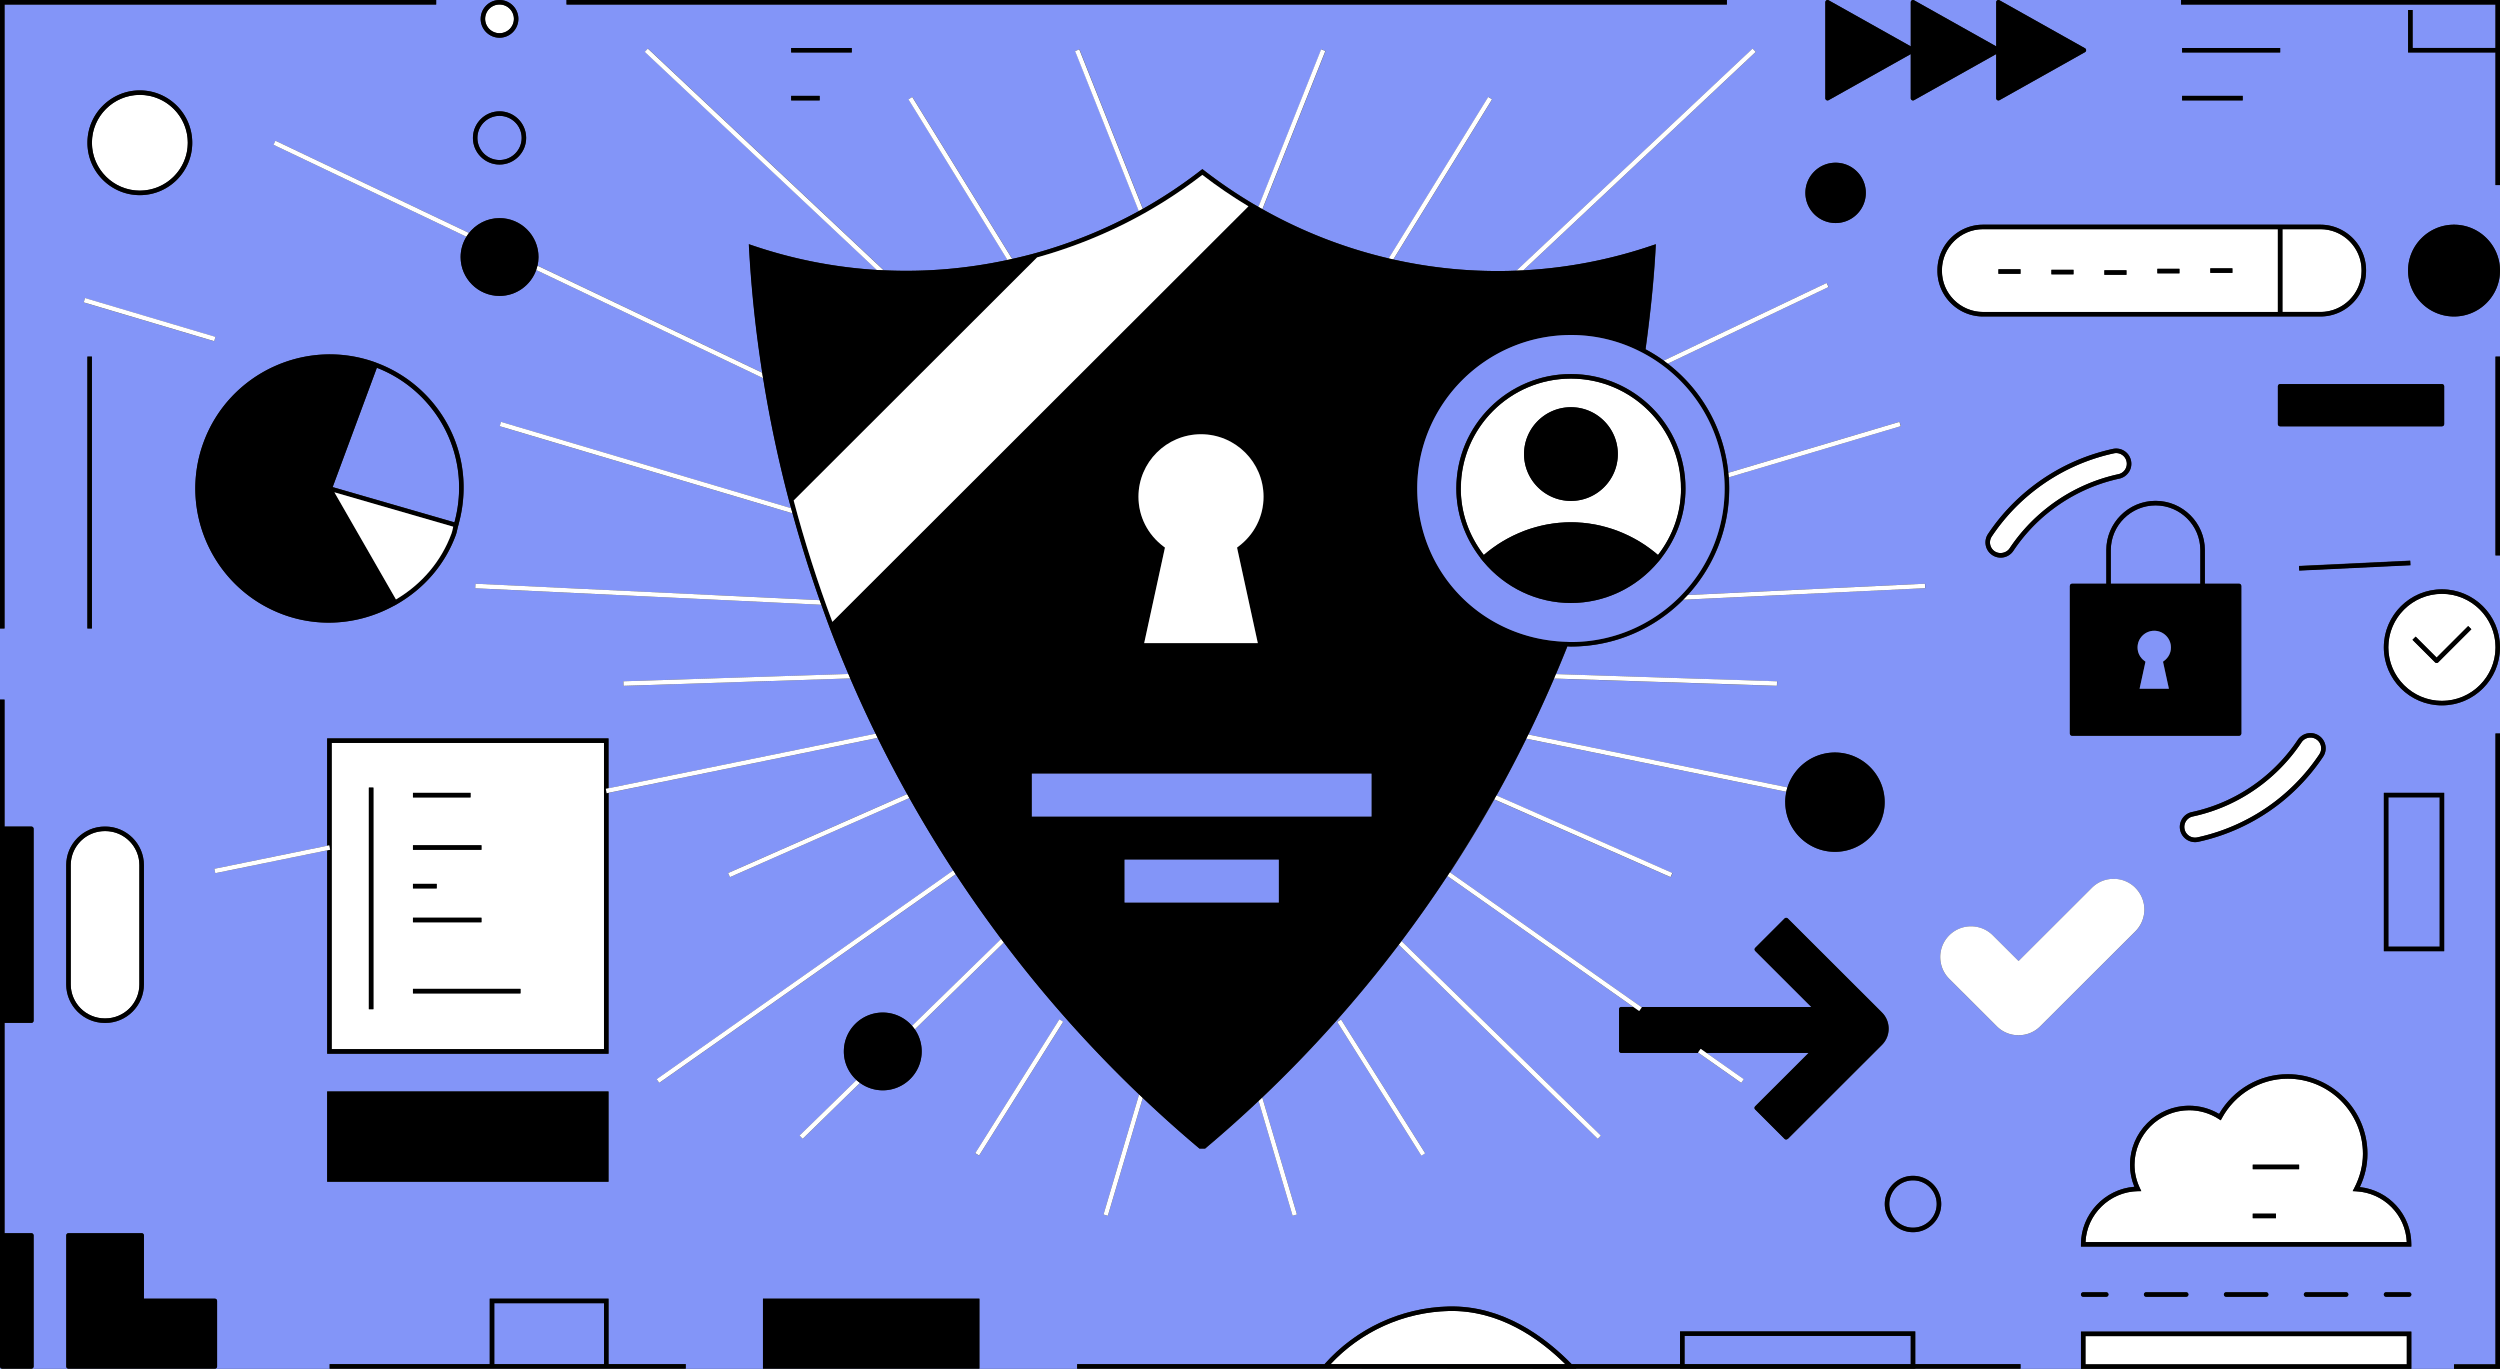 <svg width="652" height="357" fill="none" xmlns="http://www.w3.org/2000/svg"><rect width="100%" height="100%" fill="#333333" stroke="none"/><g clip-path="url(#a)"><path d="M157.53 339.87h-28.62v15.9h28.62v-15.9ZM636.27 207.95h-13.38v38.94h13.38v-38.94ZM498.91 307.83c-3.41 0-6.18 2.77-6.18 6.17s2.77 6.17 6.18 6.17c3.41 0 6.18-2.77 6.18-6.17s-2.77-6.17-6.18-6.17ZM498.32 348.41h-58.99v7.36h58.99v-7.36ZM573.85 143.47c0-6.43-5.24-11.66-11.67-11.66s-11.67 5.23-11.67 11.66v8.77h23.35v-8.77h-.01ZM113.28 107.45c-3.82-5.22-9-9.2-14.99-11.54l-1.97 5.32-9.56 25.8 31.77 9.19c2.73-10.03.83-20.49-5.24-28.78l-.01.01ZM130.28 41.73a5.765 5.765 0 0 0 5.77-5.76 5.765 5.765 0 0 0-5.77-5.76 5.765 5.765 0 0 0-5.77 5.76 5.765 5.765 0 0 0 5.77 5.76ZM498.32 12.09V.59c0-.21.11-.4.29-.51.09-.05.19-.08.29-.08h-22.28c.1 0 .2.02.29.08l21.4 12.01h.01ZM411.03 356.95l.05.05h27.07v-.05h-27.12Z" fill="#8395F8"/><path d="M520.6 12.09V.59c0-.21.11-.4.29-.51.09-.05.19-.08.29-.08H498.9c.1 0 .2.02.29.08l21.4 12.01h.01Z" fill="#8395F8"/><path d="M650.82 48.26V13.68h-22.79V2.6h1.18v9.91h21.61V1.18h-82V0h-47.63c.1 0 .2.02.29.08l22.28 12.51c.19.1.3.3.3.51 0 .21-.12.41-.3.51l-22.28 12.51c-.09.05-.19.08-.29.08-.1 0-.21-.03-.3-.08a.596.596 0 0 1-.29-.51v-11.5l-21.4 12.01c-.09.05-.19.08-.29.08-.1 0-.21-.03-.3-.08a.596.596 0 0 1-.29-.51v-11.5l-21.4 12.01c-.09.05-.19.08-.29.08-.1 0-.21-.03-.3-.08a.596.596 0 0 1-.29-.51V.59c0-.21.11-.4.29-.51.09-.05.19-.08.29-.08h-26.25v1.18H147.75V0h-17.47a4.93 4.93 0 0 1 4.92 4.92 4.93 4.93 0 0 1-4.92 4.92 4.93 4.93 0 0 1-4.92-4.92c0-2.71 2.2-4.92 4.92-4.92h-16.52v1.18H1.18v162.73H0v18.55h1.18v33.11h7c.33 0 .59.26.59.59v50.03c0 .33-.26.59-.59.59h-7v54.84h7c.33 0 .59.26.59.59v34.16c0 .33-.26.59-.59.59H.59c-.33 0-.59-.26-.59-.59v.64h409.75l-64.02-.05h-64.81v-1.18h64.52c8.21-9.26 19.99-14.75 32.38-15.04 14.04-.33 25.16 7.94 32.07 15.04h28.26v-8.54h61.35v8.54h27.45v1.18H499.5v.05h43.21v-9.72h86.16v9.72h11.14v-1.18h10.81V191.3H652v-22.47c0 8.34-6.79 15.13-15.15 15.13s-15.15-6.79-15.15-15.13 6.79-15.13 15.15-15.13S652 160.49 652 168.83v-23.98h-1.18V93.01H652V70.57c0 6.6-5.38 11.97-11.99 11.97s-11.99-5.37-11.99-11.97c0-6.6 5.38-11.97 11.99-11.97S652 63.97 652 70.57V48.26h-1.18Zm-81.73-35.75h25.58v1.18h-25.58v-1.18Zm0 12.5h15.81v1.18h-15.81v-1.18ZM505.28 70.5c0-6.56 5.34-11.9 11.91-11.9h87.97c6.57 0 11.91 5.34 11.91 11.9v.14c0 6.56-5.34 11.9-11.91 11.9h-87.97c-6.57 0-11.91-5.34-11.91-11.9v-.14Zm123.6 254.03v.59h-86.16v-.59c0-7.84 6.17-14.4 13.93-15.01-.76-1.86-1.14-3.78-1.14-5.72 0-8.5 6.93-15.42 15.44-15.42 2.73 0 5.42.74 7.8 2.14 3.74-6.41 10.54-10.36 17.89-10.36 11.47 0 20.8 9.32 20.8 20.77 0 2.94-.67 5.85-1.99 8.67 7.6.84 13.43 7.23 13.43 14.93Zm-89.06-171.7c0-.33.26-.59.59-.59h8.91v-8.77c0-7.08 5.77-12.84 12.85-12.84s12.85 5.76 12.85 12.84v8.77h8.91c.33 0 .59.26.59.59v38.47c0 .33-.26.59-.59.59H540.4c-.33 0-.59-.26-.59-.59v-38.47h.01Zm-4.81-19.77a44.267 44.267 0 0 0-9.92 10.61 3.972 3.972 0 0 1-5.51 1.1 3.964 3.964 0 0 1-1.1-5.5c3.19-4.78 7.12-8.98 11.69-12.49a52.595 52.595 0 0 1 20.88-9.7c1.04-.23 2.11-.04 3 .54.89.57 1.5 1.47 1.72 2.51a3.961 3.961 0 0 1-3.04 4.71 44.582 44.582 0 0 0-17.71 8.23l-.01-.01Zm70.86 64.29a52.677 52.677 0 0 1-11.67 12.49c-6.15 4.73-13.37 8.08-20.9 9.7-.27.06-.55.09-.84.09a3.99 3.99 0 0 1-3.88-3.13 3.961 3.961 0 0 1 3.04-4.71c6.47-1.4 12.43-4.16 17.72-8.23 3.87-2.98 7.21-6.55 9.91-10.61a3.986 3.986 0 0 1 5.51-1.1c1.82 1.22 2.32 3.68 1.1 5.5h.01ZM478.72 42.43c4.34 0 7.88 3.53 7.88 7.86s-3.53 7.87-7.88 7.87-7.88-3.53-7.88-7.87 3.53-7.86 7.88-7.86ZM206.33 12.51h15.81v1.18h-15.81v-1.18Zm0 12.5h7.44v1.18h-7.44v-1.18Zm-76.05 4.03c3.83 0 6.94 3.11 6.94 6.94 0 3.83-3.12 6.94-6.94 6.94-3.82 0-6.94-3.11-6.94-6.94 0-3.83 3.12-6.94 6.94-6.94Zm-10.64 107.52h.02l-.16.57c-.09.31-.16.63-.23.94-.11.49-.22 1-.41 1.51-2.83 7.64-8.19 13.89-15.51 18.08l-.51.29v-.02c-5.35 2.94-11.23 4.45-17.1 4.45-4.03 0-8.06-.7-11.91-2.13-18.12-6.7-27.41-26.88-20.7-44.98 6.71-18.1 26.91-27.38 45.03-20.68a34.961 34.961 0 0 1 16.09 12.15c6.29 8.59 8.24 19.42 5.41 29.8l-.02.02ZM36.47 23.58c7.54 0 13.67 6.13 13.67 13.66S44.01 50.9 36.47 50.9 22.8 44.77 22.8 37.24s6.13-13.66 13.67-13.66Zm-14.3 54.16L56.2 87.87 55.86 89 21.83 78.87l.34-1.13Zm1.8 15.27v70.9h-1.18v-70.9h1.18Zm-6.7 132.62c0-5.55 4.52-10.06 10.07-10.06h.12c5.55 0 10.07 4.51 10.07 10.06v31.09c0 5.55-4.52 10.06-10.07 10.06h-.12c-5.55 0-10.07-4.51-10.07-10.06v-31.09Zm38.76 131.32H17.86c-.33 0-.59-.26-.59-.59V322.2c0-.33.26-.59.59-.59h19.08c.33 0 .59.26.59.59v16.49h18.49c.33 0 .59.26.59.59v17.08c0 .33-.26.59-.59.59h.01Zm102.67 0H85.98v-1.18h41.75v-17.08h30.98v17.08h20.14v1.18H158.7Zm-73.38-48.76v-23.54h73.38v23.54H85.32Zm170.11 48.76h-56.45v-18.26h56.45v18.26Zm-1.09-56.19 21.94-34.88 1 .63-21.94 34.88-1-.63Zm116.35.63-21.94-34.88 1-.63 21.94 34.88-1 .63Zm95.55-4.39a.59.59 0 0 1-.42.17.59.59 0 0 1-.42-.17l-7.65-7.65a.585.585 0 0 1 0-.83l13.94-13.92h-26.65l9.74 6.86-.68.96-11.11-7.82h-20.15c-.33 0-.59-.26-.59-.59V263.2c0-.33.26-.59.59-.59h3.13l-48.49-34.14c-3.81 5.78-7.8 11.44-11.95 16.97l51.98 50.72-.82.84-51.87-50.61a329.39 329.39 0 0 1-35.61 39.85l9.04 30.5-1.13.33-8.87-29.93a320.8 320.8 0 0 1-13.77 12.28l-.16.14h-1.47l-.16-.14c-5.02-4.22-9.89-8.59-14.64-13.09l-9.12 30.75-1.13-.33 9.28-31.32a330.585 330.585 0 0 1-35.26-39.62l-23.23 22.67c1.13 1.63 1.79 3.61 1.79 5.74 0 5.59-4.56 10.14-10.15 10.14-2.22 0-4.26-.72-5.94-1.93l-14.94 14.58-.82-.84 14.85-14.49c-2.02-1.86-3.3-4.51-3.3-7.46 0-5.59 4.56-10.14 10.15-10.14 3.04 0 5.77 1.35 7.63 3.47l23.26-22.69c-4.12-5.5-8.08-11.12-11.85-16.87l-77.33 54.44-.68-.96 77.36-54.46c-4.02-6.16-7.83-12.46-11.44-18.88l-46.81 20.64-.48-1.08 46.7-20.6c-2.68-4.81-5.24-9.69-7.68-14.64l-70.21 14.34v68.02H85.32v-53.03l-29.17 5.96-.24-1.15 29.41-6.01v-28h73.38v13.01l69.68-14.23a329.25 329.25 0 0 1-6.62-14.42l-59.14 1.93-.04-1.18 58.68-1.91c-1.62-3.79-3.17-7.62-4.64-11.47l-.32-.85-.13-.36c-.67-1.78-1.31-3.58-1.95-5.38l-90.26-4.3.06-1.18 89.77 4.28c-2.61-7.4-4.97-14.97-7.08-22.63l-76.38-22.73.34-1.13 75.67 22.52c-.1-.35-.2-.71-.29-1.06h-.01l-.26-.98-.09-.33a331.168 331.168 0 0 1-6.65-31.55l-59.19-28.21c-1.4 3.93-5.15 6.75-9.56 6.75-5.6 0-10.15-4.55-10.15-10.14 0-1.94.56-3.75 1.51-5.29L71.34 37.76l.51-1.06 50.44 24.04-.11.22c1.85-2.47 4.8-4.08 8.12-4.08 5.6 0 10.15 4.55 10.15 10.14 0 .77-.09 1.52-.26 2.25l58.63 27.94c-1.7-10.85-2.85-21.76-3.45-32.66l-.05-.87.83.28a124.15 124.15 0 0 0 32.54 6.44l-60.52-56.89.81-.86 61.53 57.84c10.76.51 21.58-.39 32.27-2.69l-25.84-41.9 1-.62L264 67.53c2.02-.46 4.03-.94 6.04-1.5 9.5-2.64 18.53-6.32 27-10.98L280.41 13.3l1.1-.44 16.57 41.61c5.28-2.98 10.35-6.34 15.17-10.09l.36-.28.36.28c4.1 3.18 8.44 6.14 12.91 8.79.45.27.9.52 1.36.78l16.36-41.09 1.1.44-16.43 41.25a125.33 125.33 0 0 0 32.92 12.84l25.97-42.11 1 .62-25.76 41.77c10.53 2.36 21.31 3.34 32.09 2.92l61.62-57.93.81.86-60.63 56.99c11.38-.61 22.73-2.77 33.75-6.54l.83-.28-.05.87c-.44 8.13-1.31 16.81-2.64 26.53 1.66.89 3.24 1.87 4.74 2.95l42.49-20.25.51 1.06-41.95 19.99c8.95 6.9 14.68 17.15 15.8 28.46l44.64-13.29.34 1.13-44.85 13.35c.07.96.1 1.93.1 2.91 0 10.69-4.1 20.45-10.81 27.78l61.87-2.95.06 1.18-63.11 3.01c-7.48 7.53-17.84 12.2-29.28 12.2-.27 0-.54-.02-.81-.04h-.13c-.96 2.42-1.96 4.83-2.98 7.23l57.68 1.88-.04 1.18-58.14-1.89c-2.12 4.92-4.35 9.78-6.69 14.58l67.59 13.8c1.65-5.26 6.57-9.09 12.38-9.09 7.15 0 12.96 5.81 12.96 12.95s-5.82 12.95-12.96 12.95c-7.14 0-12.96-5.81-12.96-12.95 0-.93.1-1.84.29-2.71l-67.83-13.85c-2.47 5.01-5.07 9.94-7.78 14.81l45.89 20.24-.48 1.08-45.99-20.28c-3.64 6.47-7.49 12.81-11.54 19.02l49.89 35.12h44.37l-14.63-14.61a.585.585 0 0 1 0-.83l7.65-7.65c.22-.22.61-.22.83 0l24.53 24.49a5.97 5.97 0 0 1 1.76 4.24c0 1.6-.62 3.11-1.76 4.24l-24.53 24.5-.06-.03Zm32.67 24.35c-4.06 0-7.36-3.3-7.36-7.35s3.3-7.35 7.36-7.35c4.06 0 7.36 3.3 7.36 7.35s-3.3 7.35-7.36 7.35Zm33.2-53.7a7.987 7.987 0 0 1-5.68 2.35c-2.15 0-4.16-.83-5.68-2.35l-12.39-12.37c-3.13-3.12-3.13-8.21 0-11.34 3.13-3.13 8.23-3.13 11.36 0l6.72 6.7 19.11-19.08a7.963 7.963 0 0 1 5.68-2.35c2.15 0 4.16.83 5.68 2.35 3.13 3.13 3.12 8.22 0 11.34l-24.79 24.75h-.01Zm17.19 70.55h-6c-.33 0-.59-.26-.59-.59 0-.33.26-.59.59-.59h6c.33 0 .59.26.59.59 0 .33-.26.59-.59.59Zm20.85 0h-10.43c-.33 0-.59-.26-.59-.59 0-.33.26-.59.59-.59h10.43c.33 0 .59.26.59.59 0 .33-.26.59-.59.59Zm20.86 0h-10.43c-.33 0-.59-.26-.59-.59 0-.33.26-.59.59-.59h10.43c.33 0 .59.26.59.59 0 .33-.26.59-.59.59Zm20.85 0h-10.43c-.33 0-.59-.26-.59-.59 0-.33.26-.59.59-.59h10.43c.33 0 .59.26.59.59 0 .33-.26.59-.59.59Zm16.43 0h-6c-.33 0-.59-.26-.59-.59 0-.33.26-.59.59-.59h6c.33 0 .59.26.59.59 0 .33-.26.59-.59.59Zm9.15-131.42v41.3h-15.73v-41.3h15.73Zm-37.8-58.02-.06-1.18 29-1.38.06 1.18-29 1.38Zm37.21-48.59c.33 0 .59.26.59.59v9.83c0 .33-.26.59-.59.59h-42.19c-.33 0-.59-.26-.59-.59v-9.83c0-.33.26-.59.59-.59h42.19Z" fill="#8395F8"/><path d="M347.02 355.77h61.21c-6.79-6.74-17.31-14.18-30.39-13.86a43.645 43.645 0 0 0-30.82 13.86Z" fill="#fff"/><path d="M540.41 191.88h43.53c.33 0 .59-.26.59-.59v-38.47c0-.33-.26-.59-.59-.59h-8.91v-8.77c0-7.08-5.77-12.84-12.85-12.84s-12.85 5.76-12.85 12.84v8.77h-8.91c-.33 0-.59.26-.59.59v38.47c0 .33.26.59.59.59h-.01Zm24.01-19.54-.3.23 1.54 7.06h-7.65l1.54-7.06-.3-.23c-1.12-.84-1.77-2.11-1.77-3.48 0-2.4 1.96-4.36 4.36-4.36 2.4 0 4.36 1.95 4.36 4.36 0 1.38-.65 2.65-1.77 3.48h-.01Zm-13.92-28.87c0-6.43 5.24-11.66 11.67-11.66s11.67 5.23 11.67 11.66v8.77h-23.35v-8.77h.01ZM450.37 0H147.75v1.18h302.62V0ZM1.18 163.91V1.18h112.57V0H0v163.91h1.18ZM178.84 355.77H158.7v-17.08h-30.98v17.08H85.97v1.18h92.86v-1.18h.01Zm-49.93-15.9h28.62v15.9h-28.62v-15.9ZM526.95 356.95v-1.18H499.5v-8.54h-61.35v8.54h-28.26c-6.91-7.11-18.03-15.37-32.07-15.04-12.39.3-24.17 5.78-32.38 15.04h-64.52v1.18h64.81l64.02.05h1.33l-.05-.05h27.12v.05h61.35v-.05h27.45Zm-87.62-8.54h58.99v7.36h-58.99v-7.36Zm-92.31 7.36c7.95-8.55 19.11-13.58 30.82-13.86 13.08-.31 23.6 7.13 30.39 13.86h-61.21ZM650.82 191.29v164.53h-10.81V357H652V191.29h-1.18ZM652 93.01h-1.18v51.84H652V93.01ZM568.82 0v1.18h82v11.33h-21.61V2.6h-1.18v11.08h22.79v34.58H652V0h-83.18Z" fill="#000"/><path d="M36.47 49.71c6.89 0 12.5-5.6 12.5-12.48 0-6.88-5.61-12.48-12.5-12.48s-12.49 5.6-12.49 12.48c0 6.88 5.61 12.48 12.49 12.48Z" fill="#fff"/><path d="M36.47 50.89c7.54 0 13.67-6.13 13.67-13.66s-6.13-13.66-13.67-13.66S22.8 29.7 22.8 37.23s6.13 13.66 13.67 13.66Zm0-26.14c6.89 0 12.5 5.6 12.5 12.48 0 6.88-5.61 12.48-12.5 12.48s-12.49-5.6-12.49-12.48c0-6.88 5.61-12.48 12.49-12.48ZM98.14 94.6c-18.13-6.7-38.33 2.58-45.03 20.68-6.71 18.1 2.58 38.28 20.7 44.98 3.85 1.42 7.88 2.13 11.91 2.13 5.88 0 11.75-1.51 17.1-4.45v.02l.52-.29c7.31-4.18 12.68-10.43 15.51-18.08.19-.51.3-1.02.41-1.51.07-.32.14-.63.23-.94l.16-.57h-.02c2.83-10.39.88-21.21-5.41-29.8a34.843 34.843 0 0 0-16.09-12.15l.01-.02Zm20.07 42.77c-.04.15-.07.3-.1.45-.1.47-.2.92-.36 1.36-2.67 7.2-7.67 13.13-14.48 17.17l-16.05-27.94 30.99 8.97v-.01Zm.31-1.14-31.77-9.19 9.56-25.8 1.97-5.32a33.617 33.617 0 0 1 14.99 11.54c6.07 8.29 7.97 18.75 5.24 28.78l.01-.01Z" fill="#000"/><path d="M157.52 193.75H86.5v79.87h71.02v-79.87Zm-49.82 13.03h15.01v1.18H107.7v-1.18Zm0 13.67h17.86v1.18H107.7v-1.18Zm0 10.07h6.19v1.18h-6.19v-1.18Zm0 8.83h17.86v1.18H107.7v-1.18ZM97.38 263.2H96.2v-57.79h1.18v57.79Zm38.36-4.13H107.7v-1.18h28.04v1.18Z" fill="#fff"/><path d="m157.99 205.73.71-.14v-13.01H85.32v28l.54-.11.24 1.15-.77.16v53.03h73.38v-68.02l-.47.1-.24-1.15-.01-.01ZM86.5 193.75h71.02v79.87H86.5v-79.87ZM158.7 284.65H85.32v23.54h73.38v-23.54Z" fill="#000"/><path d="M27.47 216.75h-.14a8.88 8.88 0 0 0-8.88 8.88v31.09a8.88 8.88 0 0 0 8.88 8.88h.14a8.88 8.88 0 0 0 8.88-8.88v-31.09a8.88 8.88 0 0 0-8.88-8.88Z" fill="#fff"/><path d="M27.34 266.78h.12c5.55 0 10.07-4.51 10.07-10.06v-31.09c0-5.55-4.52-10.06-10.07-10.06h-.12c-5.55 0-10.07 4.51-10.07 10.06v31.09c0 5.55 4.52 10.06 10.07 10.06Zm-8.89-41.15c0-4.9 3.99-8.88 8.89-8.88h.12c4.9 0 8.89 3.98 8.89 8.88v31.09c0 4.9-3.99 8.88-8.89 8.88h-.12c-4.9 0-8.89-3.98-8.89-8.88v-31.09ZM.59 356.95h7.59c.33 0 .59-.26.59-.59V322.2c0-.33-.26-.59-.59-.59h-7v-54.84h7c.33 0 .59-.26.59-.59v-50.03c0-.33-.26-.59-.59-.59h-7v-33.11H0v173.9c0 .33.26.59.59.59v.01ZM56.62 356.36v-17.08c0-.33-.26-.59-.59-.59H37.54V322.2c0-.33-.26-.59-.59-.59H17.87c-.33 0-.59.26-.59.59v34.16c0 .33.26.59.59.59h38.17c.33 0 .59-.26.59-.59h-.01ZM255.43 338.69h-56.45v18.26h56.45v-18.26Z" fill="#000"/><path d="M627.69 348.46h-83.8v7.36h83.8v-7.36Z" fill="#fff"/><path d="M628.88 347.28h-86.16V357h86.16v-9.72Zm-84.99 1.18h83.8v7.36h-83.8v-7.36ZM476.04.59V25.6c0 .21.11.4.29.51.09.05.19.08.3.08.11 0 .2-.03.29-.08l21.4-12.01v11.5c0 .21.11.4.29.51.09.05.19.08.3.08.11 0 .2-.03.29-.08l21.4-12.01v11.5c0 .21.11.4.29.51.09.05.19.08.3.08.11 0 .2-.03.29-.08l22.28-12.51c.19-.1.3-.3.3-.51 0-.21-.12-.41-.3-.51L521.48.08a.603.603 0 0 0-.29-.08c-.1 0-.2.03-.29.08-.18.11-.29.3-.29.51v11.5L499.2.08a.603.603 0 0 0-.29-.08c-.1 0-.2.03-.29.08-.18.11-.29.3-.29.51v11.5L476.92.08a.603.603 0 0 0-.29-.08c-.1 0-.2.03-.29.08-.18.11-.29.3-.29.51h-.01Z" fill="#000"/><path d="M517.19 81.36h76.88V59.77h-76.88c-5.92 0-10.73 4.81-10.73 10.72v.14c0 5.91 4.82 10.72 10.73 10.72v.01Zm59.26-11.38h5.76v1.18h-5.76v-1.18Zm-13.81.12h5.76v1.18h-5.76V70.1Zm-13.82.38h5.76v1.18h-5.76v-1.18Zm-13.81-.12h5.76v1.18h-5.76v-1.18Zm-13.82-.13h5.76v1.18h-5.76v-1.18ZM595.25 81.36h9.91c5.92 0 10.73-4.81 10.73-10.72v-.14c0-5.91-4.82-10.72-10.73-10.72h-9.91v21.59-.01Z" fill="#fff"/><path d="M517.19 82.54h87.97c6.57 0 11.91-5.34 11.91-11.9v-.14c0-6.56-5.34-11.9-11.91-11.9h-87.97c-6.57 0-11.91 5.34-11.91 11.9v.14c0 6.56 5.34 11.9 11.91 11.9ZM506.46 70.5c0-5.91 4.82-10.72 10.73-10.72h76.88v21.59h-76.88c-5.92 0-10.73-4.81-10.73-10.72V70.5Zm109.44 0v.14c0 5.91-4.82 10.72-10.73 10.72h-9.91V59.77h9.91c5.92 0 10.73 4.81 10.73 10.72v.01ZM490.77 264.02l-24.53-24.49a.604.604 0 0 0-.83 0l-7.65 7.65c-.23.23-.23.6 0 .83l14.63 14.61h-44.37l.15.11-.68.96-1.52-1.07h-3.13c-.33 0-.59.26-.59.59v10.81c0 .33.26.59.59.59h20.15l-.15-.11.68-.96 1.52 1.07h26.65l-13.94 13.92c-.23.23-.23.6 0 .83l7.65 7.65c.11.11.26.17.42.17.16 0 .31-.06.42-.17l24.53-24.5a5.97 5.97 0 0 0 1.76-4.24c0-1.6-.62-3.11-1.76-4.24v-.01Z" fill="#000"/><path d="M561.83 164.5c-2.41 0-4.36 1.95-4.36 4.36 0 1.38.65 2.65 1.77 3.48l.3.23-1.54 7.06h7.65l-1.54-7.06.3-.23c1.13-.84 1.77-2.11 1.77-3.48 0-2.4-1.96-4.36-4.36-4.36h.01Z" fill="#8395F8"/><path d="m614.5 310.7-.91-.05.42-.81c1.49-2.89 2.25-5.89 2.25-8.92 0-10.8-8.8-19.59-19.62-19.59-7.12 0-13.7 3.94-17.16 10.29l-.3.56-.53-.34a14.219 14.219 0 0 0-7.69-2.28c-7.87 0-14.27 6.39-14.27 14.25 0 2.04.46 4.07 1.38 6.02l.38.82-.91.02c-7.32.15-13.32 6.05-13.63 13.28h83.78c-.3-7.1-5.98-12.86-13.19-13.24v-.01Zm-20.93 7.01h-6.05v-1.18h6.05v1.18Zm6.04-12.79h-12.09v-1.18h12.09v1.18Z" fill="#fff"/><path d="M596.63 280.15c-7.35 0-14.15 3.95-17.89 10.36-2.38-1.4-5.07-2.14-7.8-2.14-8.52 0-15.44 6.92-15.44 15.42 0 1.94.38 3.86 1.14 5.72-7.75.61-13.93 7.16-13.93 15.01v.59h86.16v-.59c0-7.7-5.83-14.1-13.43-14.93 1.32-2.81 1.99-5.73 1.99-8.67 0-11.45-9.33-20.77-20.8-20.77Zm-52.73 43.79c.31-7.23 6.3-13.14 13.63-13.28l.91-.02-.38-.82c-.92-1.95-1.38-3.98-1.38-6.02 0-7.86 6.4-14.25 14.27-14.25 2.71 0 5.37.79 7.69 2.28l.53.34.3-.56c3.46-6.34 10.04-10.29 17.16-10.29 10.82 0 19.62 8.79 19.62 19.59 0 3.03-.76 6.03-2.25 8.92l-.42.81.91.05c7.2.38 12.89 6.14 13.19 13.24H543.9v.01ZM549.3 337.02h-6c-.33 0-.59.26-.59.59 0 .33.26.59.59.59h6c.33 0 .59-.26.59-.59 0-.33-.26-.59-.59-.59ZM591.01 337.02h-10.43c-.33 0-.59.26-.59.59 0 .33.26.59.59.59h10.43c.33 0 .59-.26.59-.59 0-.33-.26-.59-.59-.59ZM570.15 337.02h-10.43c-.33 0-.59.26-.59.59 0 .33.26.59.59.59h10.43c.33 0 .59-.26.59-.59 0-.33-.26-.59-.59-.59ZM611.86 337.02h-10.43c-.33 0-.59.26-.59.59 0 .33.26.59.59.59h10.43c.33 0 .59-.26.59-.59 0-.33-.26-.59-.59-.59ZM628.29 337.02h-6c-.33 0-.59.26-.59.59 0 .33.26.59.59.59h6c.33 0 .59-.26.59-.59 0-.33-.26-.59-.59-.59Z" fill="#000"/><path d="M534.29 132.12a45.913 45.913 0 0 1 18.18-8.45c.73-.16 1.35-.59 1.76-1.21.4-.63.54-1.37.38-2.1-.15-.74-.58-1.36-1.21-1.76a2.764 2.764 0 0 0-2.11-.37 51.402 51.402 0 0 0-20.41 9.48 51.159 51.159 0 0 0-11.42 12.21c-.85 1.28-.51 3.01.78 3.87 1.24.82 3.04.46 3.87-.77 2.78-4.16 6.2-7.83 10.19-10.89l-.01-.01Z" fill="#fff"/><path d="M555.22 123.1c.57-.89.77-1.95.54-2.98a3.95 3.95 0 0 0-1.72-2.51c-.89-.57-1.95-.76-3-.54a52.595 52.595 0 0 0-20.88 9.7c-4.57 3.51-8.5 7.72-11.69 12.49a3.972 3.972 0 0 0 3.3 6.17c1.33 0 2.56-.66 3.31-1.77 2.71-4.06 6.04-7.63 9.92-10.61 5.2-4.01 11.32-6.85 17.71-8.23 1.04-.22 1.92-.84 2.5-1.73l.01.01Zm-34.99 20.69a2.798 2.798 0 0 1-.78-3.87c3.11-4.67 6.96-8.78 11.42-12.21a51.402 51.402 0 0 1 20.41-9.48c.2-.04.41-.07.61-.07.53 0 1.05.15 1.5.44.62.4 1.05 1.03 1.21 1.76.16.73.02 1.47-.38 2.1a2.72 2.72 0 0 1-1.76 1.21 45.64 45.64 0 0 0-18.18 8.45 45.664 45.664 0 0 0-10.19 10.89c-.83 1.24-2.64 1.6-3.87.77l.01.01Z" fill="#000"/><path d="M604.12 192.83a2.73 2.73 0 0 0-1.54-.47c-.9 0-1.79.44-2.33 1.24-2.78 4.16-6.2 7.82-10.17 10.89-5.43 4.17-11.55 7.01-18.19 8.45-.73.16-1.35.59-1.76 1.21-.4.63-.54 1.37-.38 2.1.27 1.28 1.42 2.2 2.73 2.2.2 0 .4-.02.59-.06 7.36-1.58 14.42-4.86 20.43-9.48 4.46-3.44 8.3-7.54 11.41-12.21.85-1.28.51-3.01-.78-3.87h-.01Z" fill="#fff"/><path d="M604.77 191.85a3.986 3.986 0 0 0-5.51 1.1 45.01 45.01 0 0 1-9.91 10.61c-5.29 4.06-11.25 6.83-17.72 8.23-1.04.22-1.92.84-2.5 1.73-.57.89-.77 1.95-.54 2.98a3.99 3.99 0 0 0 3.88 3.13c.29 0 .57-.03.84-.09 7.52-1.62 14.75-4.97 20.9-9.7 4.56-3.51 8.49-7.72 11.67-12.49 1.21-1.82.72-4.29-1.1-5.5h-.01Zm.12 4.85a51.535 51.535 0 0 1-11.41 12.21c-6.01 4.62-13.07 7.9-20.43 9.48-.18.04-.38.06-.59.06-1.31 0-2.46-.92-2.73-2.2-.16-.73-.02-1.47.38-2.1a2.72 2.72 0 0 1 1.76-1.21c6.64-1.43 12.76-4.27 18.19-8.45a45.77 45.77 0 0 0 10.17-10.89c.54-.81 1.43-1.24 2.33-1.24a2.798 2.798 0 0 1 2.32 4.34h.01ZM640.01 58.6c-6.61 0-11.99 5.37-11.99 11.97 0 6.6 5.38 11.97 11.99 11.97S652 77.17 652 70.57c0-6.6-5.38-11.97-11.99-11.97Z" fill="#000"/><path d="M650.82 168.83c0-7.69-6.27-13.95-13.97-13.95-7.7 0-13.97 6.26-13.97 13.95 0 7.69 6.27 13.95 13.97 13.95 7.7 0 13.97-6.26 13.97-13.95Zm-14.93 3.91a.59.59 0 0 1-.42.17.59.59 0 0 1-.42-.17l-5.88-5.87.83-.83 5.46 5.46 8.23-8.22.83.83-8.64 8.63h.01Z" fill="#fff"/><path d="M636.85 153.7c-8.35 0-15.15 6.79-15.15 15.13s6.79 15.13 15.15 15.13S652 177.17 652 168.83s-6.79-15.13-15.15-15.13Zm-13.96 15.13c0-7.69 6.27-13.95 13.97-13.95 7.7 0 13.97 6.26 13.97 13.95 0 7.69-6.27 13.95-13.97 13.95-7.7 0-13.97-6.26-13.97-13.95ZM23.97 93.01h-1.18v70.9h1.18v-70.9Z" fill="#000"/><path d="m287.79 316.74 1.13.33 9.12-30.75-.96-.9-9.28 31.32h-.01ZM276.279 265.845l-21.936 34.887.999.628 21.936-34.887-.999-.628ZM208.52 296.16l.82.84 14.94-14.58a9.41 9.41 0 0 1-.92-.75l-14.85 14.49h.01ZM237.85 267.54c.26.3.51.6.73.93l23.23-22.67c-.24-.32-.47-.64-.71-.95l-23.26 22.69h.01ZM171.25 281.45l.68.96 77.33-54.44c-.22-.33-.43-.66-.64-.99l-77.36 54.46-.01.01ZM189.89 227.68l.48 1.08 46.81-20.64c-.19-.34-.39-.69-.58-1.03l-46.7 20.6-.01-.01ZM86.1 221.61l-.24-1.15-.54.11-29.41 6.01.24 1.15 29.17-5.96.78-.16ZM158.7 205.58l-.71.14.24 1.15.47-.1 70.21-14.34c-.18-.36-.35-.73-.53-1.09l-69.68 14.23v.01ZM162.59 177.68l.04 1.18 59.14-1.93c-.17-.39-.33-.77-.49-1.16l-58.68 1.91h-.01ZM124.01 152.24l-.06 1.18 90.26 4.3c-.14-.4-.29-.8-.44-1.2L124 152.24h.01ZM22.172 77.726l-.337 1.131 34.026 10.124.336-1.13-34.025-10.125ZM130.66 110.02l-.34 1.13 76.38 22.73c-.12-.45-.25-.89-.37-1.34l-75.67-22.52ZM122.27 60.74 71.83 36.7l-.51 1.06 50.31 23.98c.16-.27.34-.53.53-.78l.11-.22ZM140.17 69.28c-.09.39-.2.77-.34 1.14l59.19 28.21c-.08-.47-.15-.94-.23-1.41l-58.63-27.94h.01ZM168.95 12.67l-.81.86 60.52 56.89c.6.04 1.21.06 1.81.08l-61.53-57.84.01.01ZM237.91 25.29l-1 .62 25.84 41.9c.41-.09.81-.17 1.22-.27l-26.06-42.25ZM281.47 12.88l-1.1.44L297 55.07c.35-.19.7-.38 1.04-.57l-16.57-41.61v-.01ZM337.11 317.07l1.13-.33-9.04-30.5-.96.9 8.87 29.93ZM349.756 265.898l-.999.628 21.936 34.887.999-.628-21.936-34.887ZM416.69 297l.82-.84-51.98-50.72c-.24.32-.48.63-.72.95L416.68 297h.01ZM443.53 273.53l-.68.96.15.11 11.11 7.81.68-.96-9.74-6.85-1.52-1.07ZM427.5 263.68l.68-.96-.15-.11-49.89-35.12c-.21.33-.43.65-.65.98l48.49 34.14 1.52 1.07ZM435.67 228.75l.48-1.08-45.89-20.24c-.19.34-.38.69-.58 1.03l45.99 20.28v.01ZM465.87 206.49c.08-.39.18-.77.3-1.14l-67.59-13.8c-.18.36-.36.73-.54 1.09l67.83 13.85ZM463.41 178.86l.04-1.18-57.68-1.88c-.16.39-.33.78-.49 1.16l58.14 1.89-.01.01ZM502.08 153.41l-.06-1.18-61.87 2.95c-.38.42-.78.83-1.18 1.23l63.11-3.01v.01Z" fill="#fff"/><path d="m628.584 146.25-29.007 1.393.057 1.179 29.006-1.393-.056-1.179Z" fill="#000"/><path d="m495.71 111.15-.34-1.13-44.64 13.29c.04.4.1.79.12 1.19l44.85-13.35h.01ZM476.88 74.86l-.51-1.06-42.49 20.25c.36.26.7.53 1.05.8l41.95-19.99ZM457.89 13.52l-.81-.86-61.62 57.93c.6-.02 1.2-.05 1.81-.08l60.63-56.99h-.01ZM389.12 25.91l-1-.62-25.97 42.11c.4.1.81.19 1.21.28l25.76-41.77ZM345.65 13.31l-1.1-.44-16.36 41.09c.34.2.69.4 1.03.59l16.43-41.25v.01Z" fill="#fff"/><path d="M465.58 209.2c0 7.14 5.82 12.95 12.96 12.95 7.14 0 12.96-5.81 12.96-12.95s-5.82-12.95-12.96-12.95c-5.8 0-10.73 3.83-12.38 9.09-.12.37-.21.75-.3 1.14-.19.88-.29 1.78-.29 2.71l.01.01ZM498.91 306.66c-4.06 0-7.36 3.3-7.36 7.35s3.3 7.35 7.36 7.35c4.06 0 7.36-3.3 7.36-7.35s-3.3-7.35-7.36-7.35Zm0 13.52c-3.41 0-6.18-2.77-6.18-6.17s2.77-6.17 6.18-6.17c3.41 0 6.18 2.77 6.18 6.17s-2.77 6.17-6.18 6.17ZM526.95 70.23h-5.76v1.18h5.76v-1.18ZM554.58 70.48h-5.76v1.18h5.76v-1.18ZM540.77 70.36h-5.76v1.18h5.76v-1.18ZM568.4 70.1h-5.76v1.18h5.76V70.1ZM582.21 69.98h-5.76v1.18h5.76v-1.18ZM122.71 206.78H107.7v1.18h15.01v-1.18ZM125.56 220.45H107.7v1.18h17.86v-1.18ZM113.89 230.52h-6.19v1.18h6.19v-1.18ZM125.56 239.35H107.7v1.18h17.86v-1.18ZM135.74 257.89H107.7v1.18h28.04v-1.18ZM636.85 100.17h-42.19a.59.59 0 0 0-.59.59v9.83c0 .326.264.59.59.59h42.19a.59.59 0 0 0 .59-.59v-9.83a.59.59 0 0 0-.59-.59ZM594.67 12.51h-25.58v1.18h25.58v-1.18ZM621.71 248.07h15.73v-41.3h-15.73v41.3Zm1.18-40.12h13.38v38.94h-13.38v-38.94ZM635.47 171.49l-5.46-5.46-.83.83 5.88 5.87c.11.11.26.17.42.17.16 0 .31-.06.42-.17l8.64-8.63-.83-.83-8.23 8.22h-.01Z" fill="#000"/><path d="M556.91 231.55a7.963 7.963 0 0 0-5.68-2.35c-2.15 0-4.16.83-5.68 2.35l-19.11 19.08-6.72-6.7c-3.13-3.13-8.23-3.13-11.36 0-3.13 3.13-3.12 8.22 0 11.34l12.39 12.37a7.963 7.963 0 0 0 5.68 2.35c2.15 0 4.17-.83 5.68-2.35l24.79-24.75a8.021 8.021 0 0 0 0-11.34h.01Z" fill="#fff"/><path d="M140.43 67.03c0-5.59-4.56-10.14-10.15-10.14-3.32 0-6.26 1.61-8.12 4.08-.19.25-.36.51-.53.78-.95 1.54-1.51 3.35-1.51 5.29 0 5.59 4.56 10.14 10.15 10.14 4.41 0 8.16-2.82 9.56-6.75.13-.37.25-.75.34-1.14.16-.72.26-1.47.26-2.25v-.01ZM130.28 42.91c3.83 0 6.94-3.11 6.94-6.94 0-3.83-3.12-6.94-6.94-6.94-3.82 0-6.94 3.11-6.94 6.94 0 3.83 3.12 6.94 6.94 6.94Zm0-12.69c3.18 0 5.77 2.58 5.77 5.76 0 3.18-2.59 5.76-5.77 5.76-3.18 0-5.77-2.58-5.77-5.76 0-3.18 2.59-5.76 5.77-5.76Z" fill="#000"/><path d="M130.28 8.66a3.745 3.745 0 0 0 3.75-3.74 3.745 3.745 0 0 0-3.75-3.74 3.745 3.745 0 0 0-3.75 3.74 3.745 3.745 0 0 0 3.75 3.74Z" fill="#fff"/><path d="M125.35 4.92a4.93 4.93 0 0 0 4.92 4.92 4.93 4.93 0 0 0 4.92-4.92c0-2.71-2.2-4.92-4.91-4.92a4.93 4.93 0 0 0-4.92 4.92h-.01Zm8.67 0a3.75 3.75 0 0 1-3.75 3.74 3.75 3.75 0 0 1-3.75-3.74 3.75 3.75 0 0 1 3.75-3.74 3.75 3.75 0 0 1 3.75 3.74ZM222.14 12.51h-15.81v1.18h15.81v-1.18ZM213.77 25.01h-7.44v1.18h7.44v-1.18ZM599.61 303.74h-12.09v1.18h12.09v-1.18ZM593.57 316.53h-6.05v1.18h6.05v-1.18ZM97.38 205.41H96.2v57.79h1.18v-57.79ZM470.85 50.3c0 4.34 3.53 7.87 7.88 7.87s7.88-3.53 7.88-7.87-3.53-7.86-7.88-7.86-7.88 3.53-7.88 7.86Z" fill="#000"/><path d="M103.26 156.34c6.81-4.04 11.81-9.97 14.48-17.17.16-.44.26-.88.36-1.36.03-.15.07-.3.1-.45l-30.99-8.97 16.05 27.94v.01Z" fill="#fff"/><path d="M389.68 208.47c.19-.34.38-.69.58-1.03 2.72-4.87 5.31-9.8 7.78-14.81.18-.36.36-.73.54-1.09 2.35-4.8 4.58-9.66 6.69-14.58.17-.39.33-.77.49-1.16 1.02-2.4 2.02-4.8 2.98-7.23h.13c.27.02.54.04.81.04 11.43 0 21.79-4.67 29.28-12.2.4-.4.79-.82 1.18-1.23 6.71-7.33 10.81-17.09 10.81-27.78 0-.97-.04-1.94-.1-2.91-.03-.4-.08-.79-.12-1.19-1.12-11.31-6.85-21.56-15.8-28.46-.35-.27-.69-.54-1.05-.8-1.5-1.08-3.08-2.06-4.74-2.95 1.33-9.72 2.2-18.41 2.64-26.53l.05-.87-.83.28a124.833 124.833 0 0 1-33.75 6.54c-.6.03-1.2.06-1.81.08a124.479 124.479 0 0 1-33.3-3.2 124.985 124.985 0 0 1-32.92-12.84c-.35-.19-.69-.39-1.03-.59-.45-.26-.91-.51-1.36-.78-4.47-2.65-8.81-5.61-12.91-8.79l-.36-.28-.36.28c-4.82 3.75-9.88 7.11-15.17 10.09-.34.19-.69.38-1.04.57a125.56 125.56 0 0 1-27 10.98c-2 .56-4.02 1.04-6.04 1.5l-1.22.27c-10.69 2.3-21.52 3.2-32.27 2.69-.6-.03-1.21-.05-1.81-.08a124.15 124.15 0 0 1-32.54-6.44l-.83-.28.05.87c.59 10.9 1.75 21.81 3.45 32.66.07.47.15.94.23 1.41 1.7 10.6 3.92 21.14 6.65 31.54l.09.33.26.99h.01c.09.34.2.7.29 1.05.12.45.25.89.37 1.34 2.1 7.66 4.46 15.23 7.08 22.63.14.4.29.8.44 1.2.64 1.8 1.28 3.6 1.95 5.37l.13.36.32.85c1.47 3.85 3.02 7.67 4.64 11.47.16.39.33.78.49 1.16 2.09 4.86 4.3 9.67 6.62 14.42.18.36.35.73.53 1.09 2.44 4.95 5 9.83 7.68 14.64.19.34.39.69.58 1.03 3.6 6.42 7.42 12.72 11.44 18.88.21.33.43.66.64.99 3.78 5.75 7.73 11.37 11.85 16.87.24.32.47.64.71.95a328.86 328.86 0 0 0 35.26 39.62l.96.9c4.75 4.5 9.62 8.87 14.64 13.09l.16.14h1.47l.16-.14a320.8 320.8 0 0 0 13.77-12.28l.96-.9a329.39 329.39 0 0 0 35.61-39.85c.24-.32.48-.63.72-.95a329.53 329.53 0 0 0 11.95-16.97c.22-.33.44-.65.65-.98 4.06-6.2 7.9-12.55 11.54-19.02l.05.02ZM270.47 67.13c15.8-4.4 30.3-11.64 43.1-21.52 3.83 2.95 7.87 5.71 12.02 8.2L217.08 162.18c-3.85-10.23-7.24-20.88-10.09-31.65l63.48-63.4ZM409.7 167.44c-.25 0-.49-.02-.73-.03-.19-.01-.39-.03-.58-.03-21.74-.7-38.78-18.26-38.78-39.97 0-21.71 17.98-40.04 40.09-40.04a39.6 39.6 0 0 1 18.54 4.56c13.29 6.94 21.54 20.54 21.54 35.47 0 22.08-17.98 40.04-40.09 40.04h.01Zm-140.59 45.52v-11.18h88.58v11.18h-88.58Zm64.4 11.24v11.18h-40.22V224.2h40.22Zm-10.58-81.63-.3.23 5.42 24.92h-29.64l5.42-24.92-.3-.23c-4.2-3.13-6.61-7.88-6.61-13.03 0-8.99 7.32-16.3 16.32-16.3s16.32 7.31 16.32 16.3c0 5.15-2.41 9.9-6.61 13.03h-.02Z" fill="#000"/><path d="M357.69 201.77h-88.58v11.18h88.58v-11.18ZM333.51 224.2h-40.22v11.18h40.22V224.2Z" fill="#8395F8"/><path d="M313.23 113.25c-9 0-16.32 7.31-16.32 16.3 0 5.15 2.41 9.9 6.61 13.03l.3.23-5.42 24.92h29.64l-5.42-24.92.3-.23c4.2-3.13 6.61-7.88 6.61-13.03 0-8.99-7.32-16.3-16.32-16.3h.02Z" fill="#fff"/><path d="M428.24 91.93a39.6 39.6 0 0 0-18.54-4.56c-22.11 0-40.09 17.96-40.09 40.04s17.03 39.26 38.78 39.97c.19 0 .39.02.58.03.24.02.49.03.73.03 22.11 0 40.09-17.96 40.09-40.04 0-14.94-8.26-28.53-21.54-35.47h-.01Zm5.05 53.59-.35.44-.39.48h-.01c-5.74 6.87-14.03 10.81-22.85 10.81-8.82 0-17.11-3.94-22.85-10.83h-.01l-.39-.47-.35-.44.02-.02c-4.12-5.32-6.3-11.56-6.3-18.1 0-16.46 13.41-29.85 29.89-29.85s29.89 13.39 29.89 29.85c0 6.53-2.19 12.77-6.3 18.1h.02l-.02.03Z" fill="#8395F8"/><path d="M380.99 127.41c0 6.25 2.07 12.22 6 17.33.13-.11.27-.22.4-.33.2-.16.39-.33.59-.49l.66-.51c.2-.15.4-.31.61-.46.22-.16.45-.32.68-.48.21-.14.41-.29.62-.43.23-.15.46-.3.69-.44.21-.13.43-.27.64-.4.23-.14.47-.27.71-.41.22-.12.44-.25.66-.37.24-.13.48-.25.73-.38.22-.11.44-.23.67-.34.25-.12.49-.23.74-.34.23-.1.45-.21.68-.31.25-.11.5-.21.75-.31.23-.09.46-.19.69-.28.26-.1.51-.19.77-.28.23-.08.46-.17.7-.24.26-.09.53-.16.79-.24.23-.07.46-.14.7-.21.27-.08.54-.14.81-.21.23-.06.46-.12.7-.18l.83-.18c.23-.05.46-.1.69-.14.29-.05.58-.1.87-.14.22-.04.44-.08.67-.11.3-.04.61-.07.92-.11.21-.02.42-.05.63-.07.34-.03.69-.05 1.03-.07.18-.01.35-.03.53-.04.52-.02 1.04-.04 1.56-.04s1.04.01 1.56.04c.18 0 .35.03.53.04.34.02.69.04 1.03.07.21.02.42.05.63.07.31.03.61.06.92.11.22.03.44.07.67.11.29.05.58.09.87.14.23.04.46.09.69.14.28.06.56.11.83.18.23.05.46.12.7.18.27.07.54.13.81.21l.7.21.79.24c.23.08.46.16.7.24.26.09.52.18.77.28.23.09.46.18.69.28a23.756 23.756 0 0 1 1.43.62c.25.11.5.23.74.34.22.11.44.22.67.34.24.12.49.25.73.38.22.12.44.25.66.37.24.13.47.27.71.41.22.13.43.27.64.4.23.15.46.29.69.44.21.14.42.28.62.43.23.16.45.32.68.48.2.15.41.3.61.46l.66.51c.2.16.4.32.59.49.13.11.27.21.4.33 3.93-5.11 6-11.08 6-17.33 0-15.81-12.88-28.67-28.71-28.67s-28.71 12.86-28.71 28.67h-.02Zm28.71-21.21c6.75 0 12.23 5.48 12.23 12.22s-5.49 12.22-12.23 12.22-12.23-5.48-12.23-12.22 5.49-12.22 12.23-12.22Z" fill="#fff"/><path d="M409.7 97.56c-16.48 0-29.89 13.39-29.89 29.85 0 6.53 2.19 12.77 6.3 18.1l-.02.02.35.44.39.48h.01c5.74 6.87 14.03 10.81 22.85 10.81 8.82 0 17.11-3.94 22.85-10.83h.01l.39-.47.35-.44h-.02c4.12-5.34 6.3-11.58 6.3-18.11 0-16.46-13.41-29.85-29.89-29.85h.02Zm28.7 29.85c0 6.25-2.07 12.22-6 17.33-.13-.11-.27-.22-.4-.33-.2-.16-.39-.33-.59-.49l-.66-.51c-.2-.15-.4-.31-.61-.46-.22-.16-.45-.32-.68-.48-.21-.14-.41-.29-.62-.43-.23-.15-.46-.3-.69-.44-.21-.13-.43-.27-.64-.4-.23-.14-.47-.27-.71-.41-.22-.12-.44-.25-.66-.37-.24-.13-.48-.25-.73-.38-.22-.11-.44-.23-.67-.34-.25-.12-.49-.23-.74-.34-.23-.1-.45-.21-.68-.31-.25-.11-.5-.21-.75-.31-.23-.09-.46-.19-.69-.28-.26-.1-.51-.19-.77-.28-.23-.08-.46-.17-.7-.24-.26-.09-.53-.16-.79-.24-.23-.07-.46-.14-.7-.21-.27-.08-.54-.14-.81-.21-.23-.06-.46-.12-.7-.18l-.83-.18c-.23-.05-.46-.1-.69-.14-.29-.05-.58-.1-.87-.14-.22-.04-.44-.08-.67-.11-.3-.04-.61-.07-.92-.11-.21-.02-.42-.05-.63-.07-.34-.03-.69-.05-1.03-.07-.18-.01-.35-.03-.53-.04-.52-.02-1.04-.04-1.56-.04s-1.04.01-1.56.04c-.18 0-.35.03-.53.04-.34.02-.69.04-1.03.07-.21.02-.42.05-.63.07-.31.03-.61.06-.92.11-.22.03-.44.07-.67.11-.29.05-.58.09-.87.14-.23.04-.46.09-.69.14-.28.06-.56.11-.83.18-.23.05-.46.12-.7.18-.27.07-.54.13-.81.21l-.7.21-.79.24c-.23.08-.46.16-.7.24-.26.09-.52.18-.77.28-.23.09-.46.18-.69.28-.25.1-.5.2-.75.31-.23.1-.45.2-.68.31-.25.11-.5.23-.74.34-.22.11-.44.22-.67.34-.24.12-.49.25-.73.38-.22.12-.44.25-.66.37-.24.13-.47.27-.71.41-.22.13-.43.27-.64.4-.23.15-.46.29-.69.44-.21.14-.42.28-.62.43-.23.16-.45.32-.68.48-.2.15-.41.3-.61.46l-.66.51c-.2.16-.4.32-.59.49-.13.11-.27.21-.4.33-3.93-5.11-6-11.08-6-17.33 0-15.81 12.88-28.67 28.71-28.67s28.71 12.86 28.71 28.67h.02Z" fill="#000"/><path d="M217.08 162.18 325.59 53.81c-4.15-2.49-8.19-5.25-12.02-8.2-12.8 9.88-27.3 17.12-43.1 21.52l-63.48 63.4c2.85 10.77 6.25 21.41 10.09 31.65Z" fill="#fff"/><path d="M409.7 130.64c6.75 0 12.23-5.48 12.23-12.22s-5.49-12.22-12.23-12.22-12.23 5.48-12.23 12.22 5.49 12.22 12.23 12.22ZM230.22 264.07c-5.6 0-10.15 4.55-10.15 10.14 0 2.95 1.28 5.61 3.3 7.46.29.27.6.52.92.75a10.09 10.09 0 0 0 5.94 1.93c5.6 0 10.15-4.55 10.15-10.14a10.044 10.044 0 0 0-2.52-6.67 10.135 10.135 0 0 0-7.63-3.47h-.01ZM584.9 25.01h-15.81v1.18h15.81v-1.18Z" fill="#000"/></g><defs><clipPath id="a"><path fill="#fff" d="M0 0h652v357H0z"/></clipPath></defs></svg>